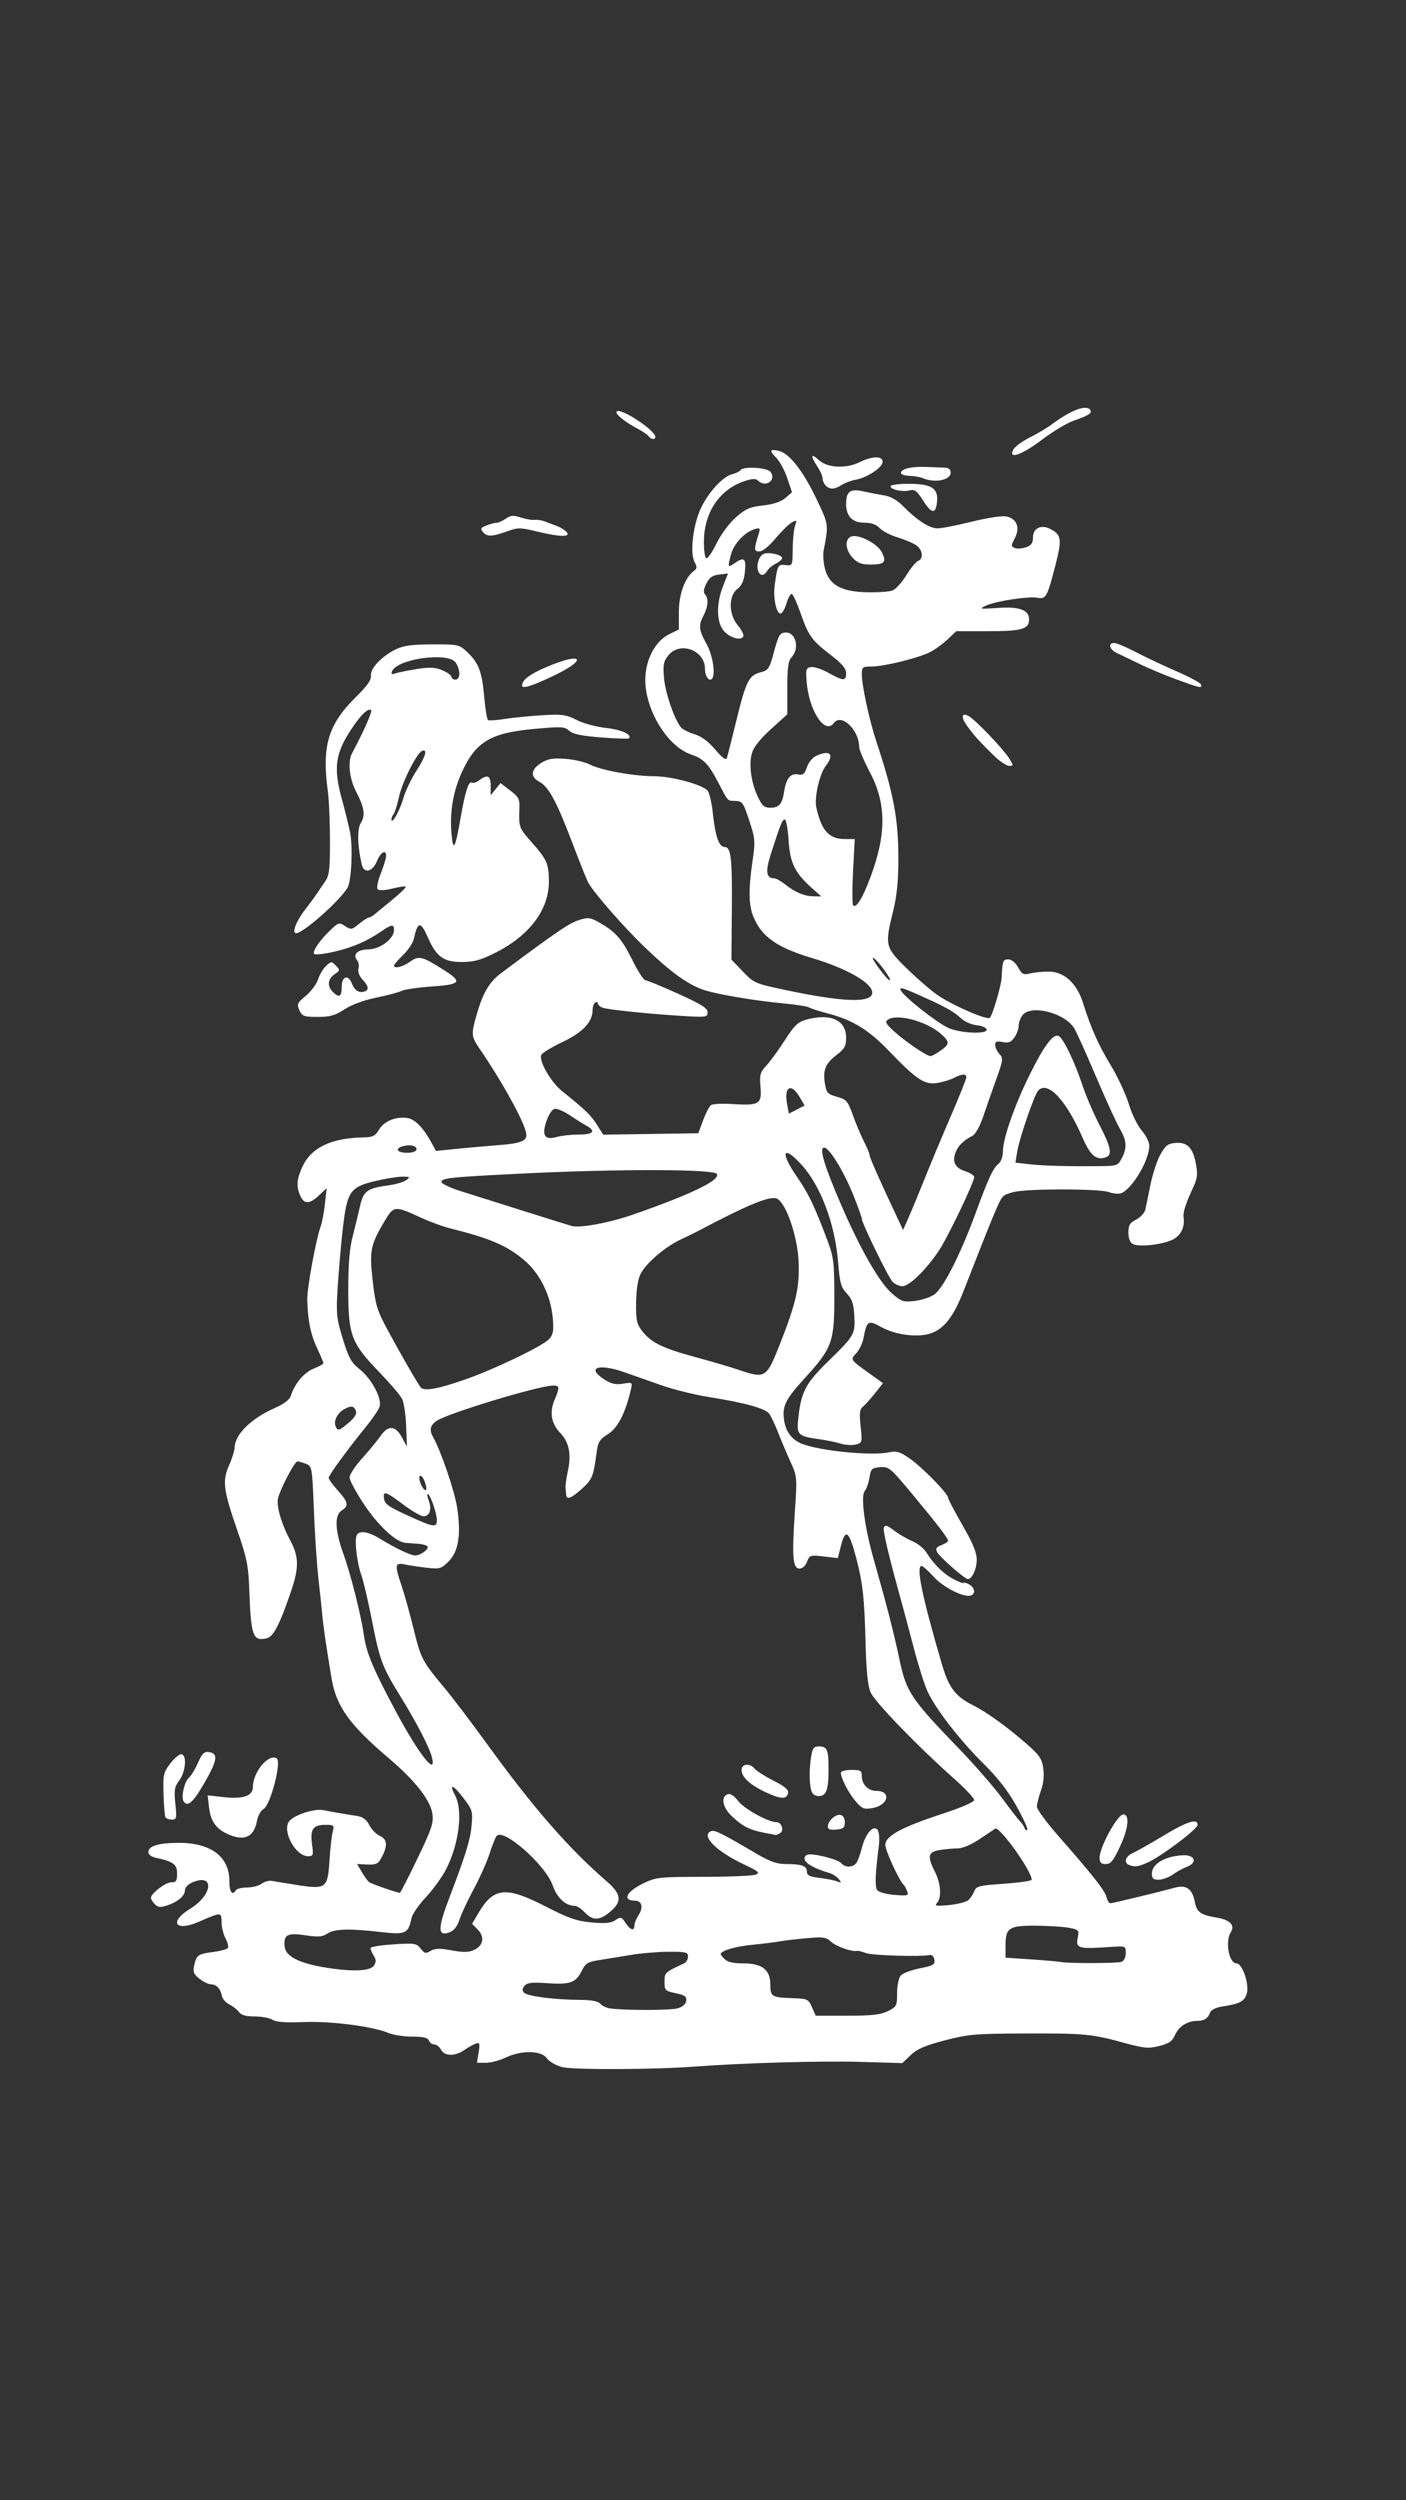 <svg xmlns="http://www.w3.org/2000/svg" xmlns:xlink="http://www.w3.org/1999/xlink" width="1080" zoomAndPan="magnify" viewBox="0 0 810 1440" height="1920" preserveAspectRatio="xMidYMid meet" version="1.0"><rect x="0" y="0" width="810" height="1440" fill="#333333" stroke="none"/><path fill="#ffffff" d="M 323.738 1190.508 C 320.23 1189.562 316.297 1187.266 314.996 1185.402 C 311.867 1180.918 300.254 1180.734 291.367 1185.027 C 287.941 1186.684 282.805 1188.039 279.957 1188.039 L 274.777 1188.039 L 275.734 1182.059 C 276.578 1176.789 276.375 1176.191 274.043 1177.031 C 272.59 1177.559 269.602 1179.23 267.402 1180.754 C 262.098 1184.426 256.121 1184.316 254.082 1180.508 C 253.199 1178.852 251.457 1177.496 250.219 1177.496 C 248.98 1177.496 247.578 1176.48 247.102 1175.238 C 246.469 1173.59 243.879 1172.98 237.543 1172.98 C 232.766 1172.98 226.57 1172.031 223.777 1170.875 C 214.488 1167.027 190.852 1163.984 175.039 1164.602 C 164.543 1165.012 159.07 1164.609 156.973 1163.273 C 155.316 1162.223 150.719 1161.359 146.754 1161.359 C 141.738 1161.363 138.988 1160.594 137.695 1158.824 C 136.676 1157.43 134.164 1155.453 132.117 1154.43 C 130.066 1153.41 128.145 1151.234 127.84 1149.598 C 127.066 1145.434 124.688 1142.859 121.609 1142.859 C 120.164 1142.859 117.164 1141.426 114.934 1139.676 C 111.523 1136.992 111.047 1135.75 111.91 1131.77 C 113.164 1125.984 114.066 1125.375 123.227 1124.16 C 127.227 1123.633 130.863 1122.609 131.305 1121.891 C 131.75 1121.172 131.105 1118.652 129.871 1116.289 C 128.641 1113.926 127.625 1109.707 127.621 1106.922 C 127.609 1101.184 127.48 1101.184 114.609 1106.805 C 100.941 1112.777 97.078 1107.004 109.586 1099.309 C 122.93 1091.094 123.598 1078.344 110.367 1084.371 C 108.258 1085.332 106.531 1087.262 106.531 1088.656 C 106.531 1091.906 102.578 1095.312 96.391 1097.383 C 92.469 1098.699 91.078 1098.574 89.238 1096.738 C 87.984 1095.484 86.961 1093.855 86.961 1093.121 C 86.961 1090.527 95.254 1084.129 98.613 1084.129 C 101.477 1084.129 102.016 1083.32 102.016 1079.043 C 102.016 1073.719 99.91 1072.172 89.594 1069.918 C 87.316 1069.422 85.453 1068.035 85.453 1066.836 C 85.453 1063.211 90.793 1061.5 102.504 1061.379 C 121.234 1061.188 132.129 1069.223 132.129 1083.234 C 132.129 1089.723 133.77 1092.082 135.895 1088.648 C 136.406 1087.82 139.324 1087.121 142.379 1087.094 C 145.438 1087.066 149.234 1086.066 150.816 1084.867 C 152.398 1083.668 155.109 1082.965 156.84 1083.305 C 158.566 1083.641 165.133 1084.719 171.426 1085.703 C 187.781 1088.258 188.828 1087.465 189.805 1071.738 C 190.23 1064.887 191.059 1057.418 191.641 1055.141 C 192.652 1051.211 192.438 1051 187.445 1051 C 180.348 1051 178.59 1053.535 179.758 1062.074 C 180.648 1068.555 180.477 1069.07 177.434 1069.07 C 170.098 1069.07 162.227 1054.199 166.707 1048.805 C 169.684 1045.215 181.238 1041.512 186.266 1042.539 C 191.082 1043.52 197.359 1044.602 205.523 1045.863 C 209.023 1046.402 211.078 1047.902 212.746 1051.133 C 214.031 1053.617 216.742 1056.406 218.773 1057.332 C 223.02 1059.266 223.441 1062.82 220.168 1069.145 C 217.773 1073.777 216.93 1074.16 209.949 1073.789 L 205.715 1073.559 L 208.445 1078.207 C 209.945 1080.766 211.852 1083.379 212.68 1084.016 C 213.984 1085.023 228.789 1090.152 230.391 1090.152 C 230.711 1090.152 235.242 1081.309 240.457 1070.496 C 248.613 1053.598 249.828 1050 249.137 1044.836 C 248.078 1036.938 239.281 1025.629 224.344 1012.957 C 201.242 993.359 193.676 982.797 190.965 966.383 C 187.734 946.809 186.273 936.781 185.633 929.773 C 185.254 925.633 184.246 916.148 183.395 908.691 C 182.539 901.238 181.391 883.73 180.836 869.785 C 179.844 844.809 179.773 844.414 176.207 843.059 C 174.215 842.301 172.047 841.68 171.387 841.68 C 169.605 841.68 160.512 859.363 160.031 863.766 C 159.484 868.727 162.418 878.238 167.34 887.457 C 172.211 896.586 172.293 902.918 167.723 916.336 C 161.141 935.648 157.598 942.551 153.77 943.512 C 145.707 945.535 144.566 942.387 143.598 915.469 C 143.098 901.676 142.227 897.352 136.77 881.586 C 128.629 858.078 127.98 852.965 131.988 843.902 C 133.723 839.984 135.164 835.34 135.191 833.582 C 135.316 826.23 144.719 816.957 158.016 811.078 C 163.676 808.574 166.828 806.188 167.57 803.84 C 169.781 796.875 175.152 790.492 180.684 788.262 C 183.789 787.012 186.332 785.598 186.332 785.125 C 186.332 784.656 184.688 780.754 182.68 776.457 C 178.91 768.391 177.238 760.055 177.031 748.312 C 176.914 741.633 182.105 713.477 184.805 706.148 C 185.566 704.078 186.641 698.316 187.195 693.348 L 188.199 684.312 L 183.793 688.453 C 178.309 693.609 175.27 693.695 173.023 688.758 C 170.602 683.445 170.879 679.309 174.129 672.148 C 179.219 660.941 190.742 655.41 209.719 655.059 C 214.797 654.965 216.227 654.215 218.43 650.484 C 221.32 645.59 228.594 642.762 235.094 644.004 C 239.258 644.801 243.984 649.73 248.488 657.98 L 251.176 662.902 L 261.289 661.836 C 266.848 661.25 278.062 660.254 286.207 659.621 C 301.762 658.414 304.551 656.996 302.785 651.184 C 300.207 642.703 288.348 621.562 276.457 604.254 C 271.449 596.957 271.336 595.754 274.602 584.402 C 278.309 571.516 281.844 565.582 288.992 560.246 C 321.566 535.938 328.039 531.559 334.152 529.711 C 339.074 528.223 340.41 528.461 346.195 531.867 C 355.055 537.078 358.305 540.914 364.684 553.676 C 367.684 559.68 370.906 564.594 371.844 564.594 C 372.777 564.594 381.219 568.062 390.602 572.305 C 403.996 578.359 407.656 580.652 407.656 582.996 C 407.656 585.797 406.863 585.93 394.484 585.215 C 375.242 584.109 350.094 581.527 347.055 580.352 C 345.605 579.789 344.422 578.684 344.422 577.895 C 344.422 577.105 343.742 576.883 342.914 577.395 C 342.086 577.906 341.406 579.809 341.406 581.621 C 341.391 588.605 335.789 594.574 323.988 600.176 C 317.715 603.156 312.223 606.52 311.789 607.652 C 310.438 611.172 317.348 623.188 323.648 628.266 C 337.289 639.262 340.43 642.289 343.887 647.766 L 347.512 653.508 L 374.906 653.098 L 402.297 652.688 L 405.082 645.184 C 406.613 641.055 408.664 637.125 409.645 636.445 C 410.621 635.77 416.156 635.508 421.945 635.871 C 437.43 636.836 438.941 635.922 438.129 626.086 C 437.539 618.941 437.922 617.562 441.574 613.625 C 443.836 611.191 448.617 604.621 452.199 599.031 C 457.602 590.602 459.691 588.594 464.426 587.277 C 478.398 583.398 487.457 587.48 487.457 597.652 C 487.457 602.457 486.586 604.055 482.094 607.48 C 475.535 612.484 473.965 616.266 475.23 624.043 C 476.105 629.434 476.777 630.176 482.176 631.691 C 487.664 633.23 488.406 634.086 491.34 642.273 C 493.094 647.172 495.988 654.035 497.77 657.523 C 499.551 661.008 501.008 664.562 501.008 665.418 C 501.008 666.762 507.336 681.012 517.422 702.383 L 520.266 708.406 L 523.594 700.879 C 525.426 696.734 529.629 686.57 532.934 678.289 C 536.242 670.008 542.945 653.988 547.832 642.695 C 552.715 631.398 556.715 621.406 556.715 620.48 C 556.715 618.25 554.426 618.367 549.488 620.852 C 547.25 621.977 542.906 623.285 539.832 623.758 C 532.668 624.863 527.848 621.672 512.547 605.707 C 500.348 592.969 491.27 587.414 476.266 583.508 C 471.633 582.301 467.047 580.82 466.07 580.215 C 465.094 579.609 458.832 578.609 452.16 577.988 C 434.648 576.363 412.312 572.57 404.953 569.973 C 395.918 566.785 386.223 559.738 371.719 545.816 C 359.18 533.781 341.777 513.863 338.781 508.121 C 337.918 506.465 333.746 496.008 329.508 484.883 C 320.539 461.344 316.059 453.094 310.668 450.211 C 305.391 447.383 305.781 443.199 311.676 439.484 C 315.617 437 318.336 436.523 325.668 437.051 C 330.676 437.406 337.055 438.883 339.848 440.328 C 346.223 443.625 364.863 447.012 377.012 447.078 C 387.258 447.137 404.746 451.906 407.68 455.441 C 408.719 456.691 410.074 462.621 410.695 468.613 C 412.016 481.348 414.234 487.793 417.305 487.793 C 421.137 487.793 421.863 493.848 421.617 523.617 L 421.375 552.668 L 427.938 559.516 C 434.27 566.129 435.086 566.488 451.566 569.996 C 485.922 577.301 502.512 577.852 502.512 571.688 C 502.512 566.137 488.023 557.832 467.738 551.754 C 447.637 545.73 438.867 539.57 434.086 528.121 C 431.289 521.422 431.133 512.531 433.523 495.98 C 435.199 484.406 435.086 483.031 431.645 472.562 C 428.297 462.387 427.629 461.426 423.816 461.285 C 418.855 461.105 419.777 462.082 413.738 450.605 C 408.02 439.727 405.332 436.988 397.867 434.422 C 385.188 430.062 372.879 410.879 371.816 393.82 C 371.055 381.641 376.855 369.512 385.449 365.312 L 391.094 362.555 L 391.094 352.488 C 391.094 342.211 394.621 332.582 399.758 328.824 C 401.633 327.453 401.695 326.578 400.125 323.645 C 397.414 318.574 399.262 302.457 403.633 293.004 C 407.938 283.703 416.371 274.469 421.809 273.105 C 423.977 272.559 426.125 271.512 426.582 270.773 C 427.992 268.488 441.73 269.211 443.777 271.676 C 447.676 276.375 441.07 281.168 436.703 276.801 C 435.484 275.582 433.484 275.633 429.25 276.988 C 414.797 281.621 405.746 294.773 405.527 311.453 C 405.457 316.754 406.078 321.289 406.906 321.527 C 407.734 321.77 410.414 317.871 412.863 312.867 C 415.406 307.68 420.156 301.273 423.926 297.957 C 429.484 293.066 431.973 291.977 439.586 291.117 C 445.602 290.434 449.914 288.992 452.449 286.812 L 456.262 283.531 L 453.574 275.445 C 452.098 271 449.254 265.723 447.25 263.723 C 442.98 259.453 443.434 258.367 448.914 259.742 C 454.863 261.238 462.82 271.504 470.422 287.488 C 477.461 302.289 477.398 301.84 474.52 316.977 C 474.039 319.52 474.391 324.387 475.309 327.789 C 477.77 336.934 484.766 340.797 499.457 341.121 C 505.691 341.258 512.309 340.797 514.16 340.094 C 516.012 339.395 519.586 335.473 522.102 331.379 C 524.621 327.289 527.68 323.555 528.898 323.086 C 532.277 321.793 531.547 316.469 527.641 313.906 C 525.727 312.652 520.906 310.648 516.922 309.449 C 512.941 308.25 508.383 305.875 506.793 304.164 C 504.848 302.078 502.02 301.059 498.168 301.059 C 491.039 301.059 487.457 297.43 487.457 290.207 C 487.457 283.059 489.848 281.305 497.301 282.988 C 500.582 283.73 505.926 284.766 509.18 285.289 C 513.211 285.934 516.809 287.98 520.473 291.715 C 528.148 299.535 535.367 304.203 539.953 304.316 C 542.133 304.367 551.031 302.645 559.727 300.484 C 568.836 298.223 577.328 296.934 579.77 297.445 C 585.777 298.699 587.797 303.852 584.66 309.914 C 582.383 314.32 582.387 314.734 584.691 315.621 C 586.059 316.145 588.965 315.945 591.145 315.176 C 594.168 314.105 595.109 312.758 595.109 309.484 C 595.109 304.266 599.727 301.949 604.906 304.578 C 611.523 307.934 611.902 310.449 608.039 325.504 C 603.348 343.781 602.562 345.211 597.734 344.289 C 592.562 343.301 573.672 346.172 568.008 348.809 C 563.805 350.762 564.289 350.852 574.883 350.121 C 587.227 349.266 592.848 351.32 592.848 356.68 C 592.848 362.336 588.793 363.523 569.383 363.539 L 550.859 363.555 L 545.883 368.281 C 543.145 370.879 538.555 374.191 535.684 375.641 C 528.93 379.051 509.383 383.844 502.137 383.867 C 496.918 383.883 496.488 384.215 496.488 388.242 C 496.488 394.734 500.812 414.832 504.781 426.801 C 514.844 457.145 517.57 471.613 517.547 494.566 C 517.535 507.453 516.68 516.098 514.559 524.688 C 509.645 544.574 509.875 545.539 522.461 557.84 C 528.465 563.707 536.426 570.586 540.152 573.121 C 549.145 579.246 568.797 587.77 570.27 586.18 C 571.895 584.426 576.816 567.652 577.043 563.086 C 577.527 553.312 577.805 552.547 580.875 552.547 C 582.746 552.547 584.961 554.352 586.52 557.145 C 588.789 561.211 589.605 561.613 593.602 560.621 C 596.086 560.004 601.051 559.547 604.633 559.602 C 613.125 559.742 620.379 566.43 623.797 577.277 C 628.461 592.098 632.691 601.613 639.898 613.512 C 643.902 620.125 648.598 630.199 650.328 635.898 C 652.066 641.629 655.402 648.461 657.789 651.18 C 660.164 653.883 662.109 657.816 662.109 659.914 C 662.109 668.355 651.938 685.293 645.68 687.281 C 644.168 687.762 641.051 687.438 638.75 686.562 C 634.395 684.906 602.723 684.48 588.332 685.883 C 583.281 686.375 579.137 687.695 577.707 689.266 C 575.602 691.582 572.527 698.973 555.043 743.723 C 549.32 758.359 543.789 765.449 536.098 767.988 C 528.555 770.477 515.777 768.832 507.734 764.332 C 500.156 760.098 499.379 760.59 497.43 770.828 C 496.887 773.688 495.031 777.531 493.301 779.371 C 489.719 783.188 489.527 782.918 502.211 791.996 L 508.688 796.629 L 504.148 802.359 C 501.656 805.508 498.531 808.984 497.207 810.086 C 495.25 811.711 494.988 813.852 495.812 821.539 C 496.801 830.781 496.738 831.02 492.973 831.965 C 490.855 832.496 486.883 832.242 484.148 831.402 C 481.414 830.562 475.785 829.414 471.648 828.852 C 460.285 827.309 459.031 826.242 459.727 818.738 C 461.273 802.105 463.738 797.129 476.699 784.453 C 492.336 769.16 492.727 768.5 492.18 758.102 C 491.801 750.848 490.945 748.258 487.832 744.961 C 484.473 741.406 483.801 738.988 482.832 726.891 C 481.059 704.785 472.719 682.715 461.562 670.609 C 450.805 658.938 449.344 663.695 459.285 678.02 C 465.75 687.332 469.266 694.699 476.676 714.43 C 480.273 724.02 480.633 726.945 480.656 746.809 C 480.684 773.043 479.469 776.363 463.355 794.043 C 452.215 806.266 450.438 810.055 451.824 818.605 C 452.816 824.723 456.375 829.289 461.859 831.484 C 472.426 835.723 502.426 838.629 512.559 836.398 C 516.43 835.547 518.566 836.199 523.848 839.84 C 531.004 844.773 546.176 860.207 546.176 862.555 C 546.176 863.363 549.902 870.484 554.457 878.375 C 560.605 889.031 562.723 894.195 562.688 898.449 C 562.645 903.793 560.016 909.445 557.57 909.445 C 555.816 909.445 541.508 896.918 539.957 894.023 C 538.809 891.875 539.281 891.059 542.352 889.891 C 544.453 889.09 546.176 887.977 546.176 887.414 C 546.176 885.93 539.852 877.691 525.188 860.074 C 512.949 845.367 512.035 844.609 507.047 845.016 C 502.262 845.406 501.715 845.941 500.898 851.012 C 500.402 854.074 499.172 857.582 498.156 858.801 C 495.734 861.719 498.145 879.875 503.402 898.32 C 510.949 924.805 514.922 940.254 518.262 956.129 C 522.117 974.43 524.883 978.562 552.195 1006.84 C 561.191 1016.156 572.453 1029.055 577.219 1035.504 C 581.984 1041.957 586.711 1048.07 587.727 1049.09 C 588.738 1050.113 589.875 1051.805 590.25 1052.855 C 590.625 1053.906 591.344 1054.391 591.844 1053.934 C 592.348 1053.473 589.578 1047.375 585.691 1040.379 C 580.746 1031.469 574.98 1024.051 566.449 1015.613 C 552.887 1002.195 539.086 984.375 534.344 974.148 C 532.625 970.449 529.09 959.289 526.488 949.352 C 523.883 939.414 520.906 928.23 519.871 924.504 C 511.953 895.973 508.516 881.551 509.207 879.75 C 509.832 878.113 511.117 878.488 515 881.453 C 517.742 883.547 522.48 886.297 525.523 887.57 C 528.57 888.844 532.211 891.746 533.621 894.02 C 537.945 900.988 543.648 906.57 549.562 909.613 C 552.668 911.211 555.207 912.141 555.207 911.684 C 555.207 911.223 556.562 911.57 558.219 912.457 C 561.59 914.262 562.223 917.871 559.348 918.906 C 555.457 920.309 543.445 914.285 537.91 908.156 C 534.812 904.723 531.676 901.914 530.945 901.914 C 527.562 901.914 531.203 919.539 542.66 958.598 C 546.586 971.977 550.383 976.984 560.457 982.07 C 568.348 986.051 579.316 993.918 590.793 1003.824 C 598.723 1010.668 600.164 1012.711 601 1018.281 C 601.641 1022.543 601.184 1027.008 599.668 1031.297 C 598.402 1034.887 597.367 1039.062 597.367 1040.578 C 597.367 1042.09 602.957 1049.695 609.789 1057.473 C 629.637 1080.07 636.484 1088.77 637.445 1092.598 C 637.941 1094.566 638.922 1096.18 639.625 1096.18 C 640.895 1096.18 667.023 1089.875 677.098 1087.141 C 683.512 1085.398 686.957 1087.953 688.371 1095.504 C 689.457 1101.301 691.688 1102.895 700.789 1104.402 C 708.625 1105.699 711.621 1108.754 709.066 1112.844 C 705.688 1118.262 708.004 1130.812 712.383 1130.812 C 715.801 1130.812 719.938 1143.266 718.23 1148.398 C 716.777 1152.773 714.156 1154.098 703.809 1155.695 C 700.391 1156.223 697.707 1157.609 697.145 1159.133 C 695.906 1162.488 693.715 1163.891 689.656 1163.922 C 684.039 1163.961 679.184 1167.031 676.996 1171.93 C 675.324 1175.672 673.492 1176.965 667.828 1178.383 C 661.594 1179.945 659.172 1179.727 647.504 1176.531 C 628.848 1171.422 624.539 1171.023 589.836 1171.164 C 561.734 1171.277 557.648 1171.637 544.188 1175.168 C 532.902 1178.129 528.27 1180.137 524.613 1183.645 L 519.828 1188.242 L 494.984 1187.516 C 472.848 1186.867 427.199 1188.176 400.129 1190.238 C 376.922 1192.004 329.914 1192.172 323.738 1190.508 Z M 511.547 1158.293 C 516.535 1155.801 516.816 1155.25 516.816 1147.988 C 516.816 1143.77 517.727 1139.215 518.844 1137.871 C 519.957 1136.527 524.902 1134.633 529.836 1133.66 C 537.676 1132.117 538.738 1131.5 538.312 1128.719 C 538.043 1126.973 536.93 1125.734 535.836 1125.965 C 530.578 1127.086 502.633 1126.266 499 1124.887 C 496.734 1124.023 494.395 1123.441 493.801 1123.59 C 490.957 1124.301 481.824 1121.121 478.84 1118.379 C 475.863 1115.648 474.277 1115.418 464.535 1116.305 C 458.508 1116.852 451.547 1117.68 449.062 1118.141 C 446.578 1118.605 439.465 1119.488 433.254 1120.102 C 423.484 1121.07 415.184 1123.547 415.184 1125.488 C 415.184 1125.812 416.25 1127.145 417.551 1128.445 C 419.141 1130.035 422.695 1130.812 428.371 1130.812 C 439.168 1130.812 443.793 1134.52 443.793 1143.172 C 443.793 1149.938 444.629 1150.434 456.746 1150.844 C 465.203 1151.129 465.727 1151.375 467.777 1156.039 L 469.93 1160.934 L 488.102 1160.93 C 502.387 1160.926 507.402 1160.363 511.547 1158.293 Z M 390.344 1156.703 C 393.191 1155.918 395.027 1154.328 395.312 1152.402 C 395.68 1149.895 394.594 1149.098 389.289 1147.977 C 383.172 1146.688 382.816 1146.324 382.816 1141.406 C 382.816 1136.113 382.984 1135.957 394.105 1130.781 C 395.348 1130.207 396.367 1128.449 396.367 1126.887 C 396.367 1124.34 395.168 1124.043 385.074 1124.098 C 378.863 1124.133 369.039 1124.965 363.242 1125.949 C 357.445 1126.934 349.316 1128.262 345.176 1128.902 C 338.574 1129.918 337.324 1130.707 335.039 1135.289 C 331.703 1141.973 328.324 1143.137 314.953 1142.191 C 306.383 1141.59 303.676 1141.91 302.18 1143.715 C 300.746 1145.441 300.707 1146.426 302.023 1147.742 C 304.02 1149.738 319.488 1151.707 334.074 1151.82 C 340.848 1151.871 344.633 1152.594 345.852 1154.066 C 346.844 1155.258 349.465 1156.477 351.684 1156.77 C 360.406 1157.922 386.074 1157.879 390.344 1156.703 Z M 215.523 1131.949 C 216.742 1130.008 216.684 1128.535 215.305 1126.32 C 214.273 1124.672 213.434 1122.734 213.434 1122.012 C 213.434 1121.289 219.359 1120.312 226.605 1119.84 C 238.883 1119.039 239.957 1119.203 242.348 1122.262 C 244.582 1125.117 245.324 1125.293 248.062 1123.605 C 250.512 1122.098 253.191 1122.031 260.195 1123.301 C 267.211 1124.574 270.094 1124.5 273.305 1122.965 C 278.516 1120.477 279.316 1115.391 275.16 1111.234 L 271.961 1108.031 L 275.676 1101.73 C 284.398 1086.926 291.438 1086.258 314.418 1098.059 C 327.473 1104.762 332.199 1106.406 340.695 1107.203 C 348.605 1107.941 351.867 1107.641 354.473 1105.93 C 357.648 1103.852 358.066 1103.957 360.363 1107.465 C 363.148 1111.715 365.5 1112.387 365.5 1108.926 C 365.5 1107.652 366.59 1104.949 367.926 1102.914 C 370.773 1098.562 369.77 1094.672 365.797 1094.672 C 358.289 1094.672 360.789 1089.48 370.59 1084.727 C 377.906 1081.176 379.664 1080.984 405.164 1080.953 C 419.941 1080.934 433.492 1080.371 435.277 1079.703 C 438.094 1078.648 437.156 1077.84 428.203 1073.598 C 412.344 1066.082 403.508 1057.016 409.715 1054.637 C 411.762 1053.848 415.508 1055.707 435.488 1067.422 C 443.746 1072.266 447.516 1073.59 453.055 1073.59 C 461.918 1073.59 464.871 1074.707 464.871 1078.059 C 464.871 1080.086 466.535 1080.898 472.023 1081.555 C 475.957 1082.027 480.531 1082.926 482.188 1083.551 C 484.836 1084.559 484.957 1084.398 483.18 1082.211 C 482.07 1080.848 479.699 1079.301 477.91 1078.777 C 466.027 1075.289 460.625 1070.945 464.895 1068.305 C 467.105 1066.938 482.672 1070.703 484.645 1073.078 C 486.758 1075.621 491.117 1075.68 493.184 1073.191 C 494.051 1072.145 495.559 1068.121 496.531 1064.25 C 498.648 1055.844 503.352 1050.613 505.68 1054.07 C 506.492 1055.281 506.77 1059.32 506.297 1063.047 C 504.238 1079.266 503.957 1086.527 505.305 1088.512 C 506.145 1089.742 510.305 1090.93 515.195 1091.336 C 522.961 1091.98 523.559 1091.809 522.598 1089.215 C 522.023 1087.66 521.164 1086.051 520.688 1085.637 C 518.148 1083.422 510.039 1065.883 510.039 1062.609 C 510.039 1057.422 519.109 1052.461 542.785 1044.695 C 553.879 1041.059 561.23 1037.863 561.23 1036.68 C 561.23 1035.598 556.02 1030.078 549.648 1024.41 C 528.23 1005.359 503.801 980.074 501.508 974.582 C 499.957 970.875 499.07 962.254 498.691 947.309 C 498.016 920.461 497.086 911.949 493.203 897.082 C 489.23 881.875 487.094 880.098 484.578 889.906 L 482.66 897.391 L 474.559 896.438 C 466.812 895.527 466.391 895.66 464.949 899.453 C 464.039 901.844 462.289 903.422 460.543 903.422 C 456.715 903.422 456.168 896.477 457.941 870.375 C 459.27 850.824 459.227 850.34 455.414 841.941 C 453.277 837.242 450.074 829.672 448.293 825.113 C 446.512 820.559 444.203 815.668 443.16 814.242 C 440.914 811.164 429.082 807.887 408.41 804.613 C 400.129 803.305 387.594 800.18 380.555 797.672 C 373.516 795.168 364.098 791.844 359.621 790.293 C 344.609 785.082 337.527 787.715 348.219 794.531 C 352.141 797.031 354.73 797.613 358.914 796.934 C 364.375 796.047 364.426 796.086 363.422 800.41 C 360.281 813.898 355.91 822.414 350.312 825.949 C 345.375 829.07 344.492 830.5 343.672 836.742 C 341.871 850.383 341.188 852.07 335.281 857.406 C 329.062 863.027 326.469 864.02 326.18 860.879 C 326.086 859.844 325.914 857.98 325.805 856.738 C 325.691 855.496 326.328 851.09 327.215 846.949 C 329.234 837.523 327.809 830.562 322.781 825.316 C 317.59 819.895 316.465 813.512 319.445 806.379 C 322.551 798.945 322.465 798.008 318.699 798.008 C 310.48 798.008 257.707 814.012 251.434 818.406 C 247.777 820.965 247.227 823.68 249.539 827.77 C 254.18 835.996 261.996 859.062 263.434 868.785 C 265.691 884.062 264.113 893.621 258.387 899.352 C 254.262 903.477 253.305 903.758 246.094 902.965 C 241.793 902.492 236.074 901.637 233.383 901.066 C 227.426 899.809 227.215 901.168 231.438 913.582 C 233.059 918.348 236.113 929.32 238.227 937.969 C 242.465 955.301 243.195 956.707 255.922 971.977 C 260.77 977.793 271.656 992.109 280.113 1003.789 C 307.066 1041.02 327.305 1064.281 349.422 1083.461 C 358.027 1090.922 358.535 1095.07 351.574 1101.023 C 345.516 1106.203 341.469 1106.32 336.895 1101.449 C 334.949 1099.379 332.426 1097.684 331.285 1097.684 C 325.895 1097.684 320.996 1093.207 318.449 1085.953 C 314.266 1074.047 289.867 1052.555 286.082 1057.441 C 285.297 1058.453 283.48 1063.012 282.047 1067.566 C 280.609 1072.121 276.527 1081.27 272.973 1087.895 C 269.414 1094.52 265.676 1102.527 264.664 1105.684 C 263.434 1109.52 261.539 1111.91 258.953 1112.895 C 252.035 1115.527 252.062 1110.801 259.086 1092.414 C 268.148 1068.688 270.93 1059.688 271.648 1051.766 C 272.434 1043.094 272.238 1042.418 266.895 1035.461 C 260.82 1027.562 258.488 1026.938 262.254 1034.219 C 266.805 1043.023 264.426 1062.109 256.977 1076.602 C 254.633 1081.156 249.391 1088.414 245.32 1092.734 C 241.25 1097.051 237.535 1102.473 237.062 1104.781 C 235.246 1113.648 233.617 1114.387 219.453 1112.746 C 201.262 1110.633 192.805 1110.871 188.621 1113.613 C 185.66 1115.555 183.32 1115.734 175.863 1114.605 C 165.465 1113.031 163.211 1114.309 164.016 1121.309 C 164.648 1126.84 172.605 1130.828 187.836 1133.246 C 203.48 1135.727 213.445 1135.262 215.523 1131.949 Z M 439.723 1055.445 C 431.664 1053.852 427.684 1051.781 421.586 1046.008 C 416.312 1041.016 415.121 1034.945 419.113 1033.41 C 420.73 1032.789 422.816 1034.117 425.402 1037.426 C 428.977 1041.992 442.672 1049.496 447.438 1049.496 C 450.289 1049.496 451.848 1054.254 449.488 1055.75 C 448.426 1056.426 447.219 1056.914 446.805 1056.836 C 446.391 1056.758 443.203 1056.133 439.723 1055.445 Z M 476.918 1051.957 C 476.918 1048.766 481.348 1044.738 484.25 1045.297 C 485.73 1045.586 486.703 1047.254 486.703 1049.516 C 486.703 1052.637 485.891 1053.336 481.809 1053.73 C 478.266 1054.074 476.918 1053.586 476.918 1051.957 Z M 492.762 1037.227 C 488.641 1032.34 484.445 1024.117 484.445 1020.93 C 484.445 1020.074 487.152 1019.375 490.465 1019.375 C 495.84 1019.375 496.488 1019.77 496.488 1023.035 C 496.488 1027.648 500.184 1031.422 504.691 1031.422 C 513.789 1031.422 511.844 1039.867 502.395 1041.402 C 497.641 1042.172 496.523 1041.688 492.762 1037.227 Z M 441.285 1032.312 C 432.09 1028.004 427.23 1023.531 427.23 1019.375 C 427.23 1015.695 432 1015.301 434.859 1018.746 C 435.949 1020.055 440.816 1023.137 445.68 1025.594 C 451.953 1028.762 454.383 1030.801 454.035 1032.605 C 453.301 1036.426 449.906 1036.348 441.285 1032.312 Z M 467.324 1031.047 C 466.156 1026.68 466.164 1018.613 467.344 1011.469 C 468.109 1006.844 468.906 1005.824 471.754 1005.824 C 476.484 1005.824 477.301 1007.66 477.332 1018.418 C 477.371 1030.734 476.074 1034.438 471.719 1034.438 C 469.379 1034.438 467.938 1033.324 467.324 1031.047 Z M 646.176 1129.898 C 647.543 1129.375 648.559 1127.234 648.559 1124.863 C 648.559 1120.828 648.395 1120.754 640.652 1121.277 C 620.875 1122.621 619.625 1122.273 620.922 1115.797 C 621.738 1111.715 621.422 1111.363 615.977 1110.32 C 612.781 1109.703 604.34 1109.152 597.227 1109.09 C 581.355 1108.953 579.297 1110.242 579.297 1120.316 L 579.297 1127.52 L 593.977 1128.5 C 602.051 1129.039 609.676 1129.703 610.918 1129.973 C 615.094 1130.883 643.77 1130.824 646.176 1129.898 Z M 557.727 1094.457 C 559 1093.398 560.598 1091.07 561.277 1089.273 C 562.402 1086.316 564.008 1085.91 578.438 1084.926 C 587.191 1084.328 594.355 1083.273 594.355 1082.578 C 594.355 1077.547 575.832 1051.68 573.336 1053.223 C 572.734 1053.594 568.68 1056.297 564.328 1059.227 C 559.465 1062.5 554.582 1064.559 551.668 1064.57 C 549.062 1064.578 544.387 1065.008 541.281 1065.52 C 534.613 1066.621 534.082 1069.16 538.648 1078.105 C 542.055 1084.789 542.578 1093.094 539.777 1096.066 C 538.219 1097.719 539.414 1097.918 546.656 1097.219 C 551.473 1096.754 556.457 1095.512 557.727 1094.457 Z M 248.867 1012.223 C 247.43 1006.422 240.148 992.328 230.574 976.824 C 220.117 959.887 218.801 956.352 214.184 932.785 C 212.074 922.02 209.371 910.5 208.172 907.188 C 205.715 900.383 204.168 887.703 205.406 884.477 C 206.633 881.285 211.934 881.93 218.703 886.098 C 227.641 891.605 236.461 895.82 239.117 895.859 C 242.27 895.902 247.582 891.902 246.203 890.52 C 245.598 889.914 243.23 889.289 240.938 889.129 C 238.645 888.965 235.367 888.727 233.656 888.598 C 228.043 888.172 217.965 878.805 209.602 866.234 C 205.086 859.441 201.387 852.547 201.387 850.914 C 201.387 849.281 204.645 844.332 208.625 839.918 C 212.605 835.504 217.422 829.652 219.324 826.914 C 223.695 820.633 227.918 821.012 231.664 828.023 L 234.426 833.191 L 233.984 821.246 C 233.746 814.676 232.66 807.609 231.574 805.539 C 230.492 803.469 224.602 796.594 218.492 790.262 C 202.34 773.523 200.633 769.016 200.633 743.043 C 200.633 728.184 201.383 719.07 203.164 712.172 C 204.555 706.789 206.465 698.914 207.41 694.672 C 209.348 685.938 211.59 684.309 223.883 682.676 C 228.043 682.125 232.645 680.762 234.105 679.652 C 236.492 677.844 236.219 677.641 231.5 677.707 C 228.602 677.746 221.559 678.914 215.848 680.293 C 201.613 683.738 199.945 686.234 197.484 707.742 C 196.426 716.988 195.102 732.098 194.539 741.324 C 193.594 756.789 193.824 759.113 197.469 771.043 C 200.832 782.043 202.301 784.684 207.266 788.676 C 214.141 794.199 220.148 805.492 218.68 810.121 C 218.129 811.859 214.832 816.793 211.352 821.082 C 200.008 835.062 189.344 849.625 189.344 851.133 C 189.344 851.945 191.715 855.234 194.613 858.441 C 200.66 865.141 201.086 867.309 196.871 869.941 C 192.625 872.594 192.945 881.367 197.777 894.793 C 202.07 906.723 207.957 930.039 209.629 941.734 C 211.109 952.098 214.891 961.121 228.051 985.695 C 241.117 1010.102 251.676 1023.555 248.867 1012.223 Z M 251.699 875.449 C 251.637 871.602 248.176 861.504 246.574 860.516 C 245.875 860.082 246.035 861.668 246.93 864.035 C 248.898 869.258 247.602 873.309 243.969 873.289 C 242.492 873.277 237.234 870.23 232.281 866.512 C 222.055 858.832 220.555 858.375 221.23 863.141 C 221.723 866.582 224.02 868.039 240.535 875.379 C 249.922 879.555 251.762 879.566 251.699 875.449 Z M 244.824 853.73 C 243.961 851.246 242.664 849.574 241.949 850.02 C 240.48 850.926 243.383 858.246 245.215 858.246 C 245.867 858.246 245.691 856.211 244.824 853.73 Z M 201.051 819.262 C 204.387 816.406 205.68 814.23 205.031 812.547 C 203.926 809.668 202.336 809.441 198.312 811.598 C 194.559 813.605 192.129 818.258 193.273 821.242 C 194.488 824.406 195.277 824.207 201.051 819.262 Z M 267.633 794.625 C 284.852 788.641 312.883 775.152 316.402 771.164 C 318.75 768.508 319.105 766.375 318.441 759.043 C 317.277 746.188 311.18 733.703 302.363 726.105 C 292.371 717.496 282.668 713.293 259.355 707.469 C 255.215 706.434 247.762 703.719 242.793 701.434 C 227.242 694.277 226.883 694.312 221.469 703.441 C 213.395 717.055 212.742 720.387 214.727 737.824 C 216.277 751.488 217.258 754.746 223.043 765.496 C 230.551 779.449 240.324 796.422 242.352 799.027 C 244.219 801.426 251.961 800.078 267.633 794.625 Z M 449.188 774.453 C 458.773 750.188 460.816 741.02 460.027 725.781 C 459.312 711.941 453.102 693.738 448 690.539 C 444.336 688.242 431.941 693.25 401.691 709.25 C 400.418 709.926 396.062 712.043 392.016 713.957 C 383.051 718.191 372.262 727.453 369.043 733.684 C 367.551 736.57 366.586 742.629 366.457 749.957 C 366.289 759.648 366.789 762.359 369.402 765.891 C 374.68 773.023 381.176 776.34 399.699 781.363 C 409.457 784.012 421.172 787.445 425.727 788.996 C 440.855 794.148 441.586 793.695 449.188 774.453 Z M 538.324 745.496 C 543.559 741.719 553.309 722.508 561.969 698.91 C 569.605 678.102 572.027 672.918 575.434 670.09 C 576.73 669.012 577.793 665.855 577.793 663.078 C 577.793 655.828 584.332 637.012 592.914 619.559 C 601.262 602.586 606.559 595.379 609.773 596.613 C 612.426 597.629 619.098 611.422 623.785 625.582 C 625.707 631.379 630.031 641.41 633.398 647.875 C 639.93 660.406 640.895 665.055 637.262 666.449 C 631.805 668.547 628.227 665.672 623.883 655.699 C 614.254 633.59 603.562 622.156 598.109 628.129 C 595.793 630.664 587.23 655.648 585.969 663.555 L 584.996 669.617 L 593.062 670.543 C 600.953 671.445 615.824 671.832 634.59 671.617 C 643.402 671.52 644.102 671.246 646.262 667.07 C 649.434 660.934 649.145 656.984 645.004 649.809 C 643.051 646.422 636.84 632.809 631.203 619.559 C 625.566 606.305 619.98 593.949 618.789 592.102 C 613.004 583.105 593.68 578.395 588.965 584.832 C 587.789 586.441 586.828 589.172 586.828 590.898 C 586.828 592.625 585.723 595.613 584.379 597.539 C 582.453 600.285 581.004 600.848 577.602 600.168 C 574.238 599.496 573.277 599.855 573.277 601.781 C 573.277 603.148 574.387 605.488 575.742 606.984 C 578.035 609.52 577.914 610.523 574.004 621.41 C 571.691 627.848 568.301 637.516 566.473 642.898 C 564.434 648.898 561.961 653.293 560.09 654.254 C 555.047 656.836 551.961 659.887 550.496 663.742 C 548.438 669.164 550.211 672.625 556.031 674.547 C 558.891 675.492 561.23 676.988 561.23 677.879 C 561.23 680.91 546.02 712.648 540.887 720.324 C 533.508 731.363 523.836 740.785 519.887 740.785 C 518.039 740.785 515.441 739.582 514.113 738.113 C 511.551 735.281 496.488 704.355 496.488 701.926 C 496.488 701.141 494.352 695.16 491.738 688.641 C 486.031 674.406 477.785 660.973 474.758 660.973 C 471.73 660.973 474.84 671.371 484.656 694.102 C 495.547 719.305 506.695 738.75 513.754 744.848 C 519.332 749.664 520.414 750.027 527.031 749.27 C 530.992 748.812 536.074 747.117 538.324 745.496 Z M 364.891 699.473 C 398.992 687.52 415.164 679.648 412.957 676.078 C 411.234 673.289 356.023 673.184 301.512 675.867 C 258.395 677.992 253.664 678.508 254.473 681.012 C 254.789 682 260.086 684.375 266.234 686.297 C 272.387 688.215 288.262 693.215 301.512 697.41 C 314.762 701.605 327.293 705.516 329.363 706.094 C 334.117 707.43 351.359 704.215 364.891 699.473 Z M 239.789 662.465 C 240.301 661.633 239.664 660.543 238.367 660.043 C 235.145 658.809 228.152 660.711 229.27 662.52 C 230.461 664.449 238.59 664.406 239.789 662.465 Z M 333.621 653.441 C 341.988 653.441 343.547 651.328 337.527 648.148 C 335.938 647.305 331.801 644.707 328.34 642.371 C 324.879 640.031 320.914 638.348 319.527 638.629 C 318.109 638.914 316.047 641.98 314.812 645.645 C 311.977 654.055 313.777 656.828 320.777 654.82 C 323.418 654.062 329.199 653.441 333.621 653.441 Z M 460.805 632.02 C 455.754 623.367 451.531 625.742 453.48 636.137 L 454.469 641.398 L 459.008 639.055 L 463.543 636.707 Z M 541.801 605.148 C 547.219 601.293 547.25 600.035 542.035 595.422 C 533.883 588.215 516.859 583.652 511.547 587.25 C 509.668 588.52 510.301 589.691 515.309 594.203 C 521.867 600.109 533.91 608.266 536.074 608.266 C 536.82 608.266 539.398 606.863 541.801 605.148 Z M 568.391 592.828 C 568.051 591.793 565.457 590.727 562.621 590.461 C 559.785 590.195 555.773 588.426 553.703 586.535 C 549.152 582.367 544.508 579.797 529.227 572.98 C 519.648 568.703 517.816 568.266 519.035 570.547 C 520.992 574.199 538.629 588.188 545.801 591.773 C 552.488 595.113 569.402 595.906 568.391 592.828 Z M 512.117 562.711 C 509.27 557.887 503.523 551.031 502.871 551.684 C 502.133 552.422 511.219 564.594 512.512 564.594 C 512.906 564.594 512.73 563.746 512.117 562.711 Z M 501.402 505.426 C 510.746 480.422 510.68 462.871 501.168 444.812 C 497.766 438.359 494.984 431.812 494.984 430.266 C 494.984 420.371 484.648 410.578 480.375 416.426 C 475.219 423.48 465.863 409.039 464.656 392.164 C 464.176 385.438 464.457 384.59 467.312 384.18 C 469.066 383.93 473.602 385.457 477.387 387.57 C 485.941 392.348 487.457 392.371 487.457 387.738 C 487.457 385.016 485.09 382.242 478.375 377.07 C 467.602 368.781 465.77 366.203 461.07 352.754 C 459.105 347.125 456.898 342.324 456.164 342.078 C 455.434 341.836 454.004 344.406 452.988 347.797 C 451.957 351.238 450.367 353.699 449.387 353.371 C 447.055 352.594 445.398 344.02 446.285 337.316 C 447.852 325.492 448.152 324.922 452.504 325.43 C 456.57 325.906 456.59 325.859 456.688 316.117 C 456.738 310.734 457.348 304.727 458.035 302.77 C 459.176 299.531 459.012 299.359 456.23 300.848 C 454.551 301.75 450.32 305.891 446.836 310.055 C 443.066 314.562 439.27 317.625 437.453 317.625 C 434.309 317.625 434.27 316.539 437.117 307.289 C 438.105 304.07 437.863 303.832 434.602 304.82 C 429.074 306.496 422.859 313.094 421.207 319.043 C 419.105 326.609 419.281 327.125 423.047 324.484 C 428.723 320.512 429.941 321.477 429.133 329.293 C 428.598 334.512 427.422 337.195 424.801 339.207 C 419.621 343.191 419.738 353.844 425.035 360.137 C 427.141 362.641 428.59 365.449 428.258 366.379 C 427.234 369.238 420.645 367.52 417.066 363.465 C 412.742 358.559 412.523 347.773 416.543 337.578 L 419.406 330.312 L 414.316 330.906 C 410.43 331.359 408.676 332.598 406.91 336.133 C 405.348 339.27 405.094 341.262 406.129 342.297 C 408.301 344.473 408.004 349.297 405.391 354.316 C 402.281 360.277 402.543 362.855 407.082 370.98 C 410.652 377.371 412.371 388.707 410.109 390.969 C 408.402 392.68 406.152 389.418 406.152 385.234 C 406.152 374.445 391.645 369.125 385.023 377.484 C 382.207 381.035 381.855 382.914 382.551 390.66 C 383.324 399.27 388.543 414.379 392.309 418.922 C 393.277 420.09 396.75 421.848 400.023 422.828 C 403.98 424.012 408 426.98 412.012 431.672 C 416.223 436.602 418.262 438.07 418.762 436.535 C 419.156 435.324 421.633 425.523 424.27 414.754 C 429.789 392.234 431.438 388.957 438.152 387.219 C 442.578 386.074 443.273 385.082 445.535 376.719 C 448.59 365.41 449.238 364.309 452.863 364.309 C 458.508 364.309 460.676 373.344 456.215 378.277 C 454.074 380.645 453.578 384.023 453.578 396.289 L 453.578 411.387 L 444.148 419.93 C 438.047 425.457 434.184 430.309 433.211 433.664 C 431.309 440.223 432.68 450.555 436.543 458.805 C 439.02 464.086 440.277 465.203 443.742 465.203 C 448.898 465.203 450.641 463.133 451.793 455.656 C 452.926 448.273 455.492 445.207 459.84 446.039 C 462.621 446.57 463.578 445.777 464.871 441.867 C 465.766 439.145 468.121 436.277 470.254 435.309 C 478.348 431.621 480.926 434.496 475.609 441.281 C 472.168 445.676 469.059 459.41 470.258 464.922 C 473.164 478.289 477.523 483.188 486.555 483.242 L 492.43 483.273 L 491.438 501.836 C 490.895 512.047 490.934 520.887 491.527 521.48 C 493.27 523.223 497.047 517.086 501.402 505.426 Z M 436.809 328.914 C 435.434 325.332 437.484 319.551 440.387 318.832 C 443.895 317.961 450.566 319.652 450.566 321.414 C 450.566 322.18 448.93 323.625 446.926 324.621 C 444.922 325.621 442.688 327.504 441.957 328.809 C 440.281 331.801 437.934 331.852 436.809 328.914 Z M 468.531 512.203 C 457.996 502.902 455.141 497.262 454.332 484.152 C 453.918 477.457 452.93 471.98 452.137 471.98 C 450.68 471.98 449.656 474.52 443.984 492.211 C 440.844 501.992 441.426 505.863 446.031 505.863 C 447.062 505.863 449.82 507.387 452.168 509.25 C 458.047 513.922 463.305 516.148 468.637 516.219 L 473.152 516.281 Z M 663.613 1079.031 C 663.613 1073.434 671.344 1068.93 681.645 1068.523 C 688.445 1068.258 689.965 1072.805 683.852 1075.129 C 681.613 1075.98 677.902 1078.016 675.605 1079.648 C 673.309 1081.285 669.672 1082.625 667.52 1082.625 C 664.406 1082.625 663.613 1081.895 663.613 1079.031 Z M 650.438 1074.098 C 647.18 1072.781 648.391 1069.082 652.699 1067.18 C 654.977 1066.176 662.758 1061.781 669.988 1057.41 C 683.746 1049.102 689.961 1047.098 689.961 1050.973 C 689.961 1053.461 668.695 1069.438 660.793 1072.883 C 655.543 1075.172 653.648 1075.395 650.438 1074.098 Z M 633.5 1069.766 C 633.5 1063.789 643.84 1044.977 647.125 1044.977 C 650.859 1044.977 650.137 1052.863 645.469 1062.984 C 641.441 1071.73 639.961 1073.59 637.043 1073.59 C 634.254 1073.59 633.5 1072.777 633.5 1069.766 Z M 131.375 1056.418 C 124.551 1053.406 121.316 1048.863 120.438 1041.055 L 119.641 1033.996 L 128.668 1035.02 C 140.066 1036.309 145.68 1034.406 145.68 1029.254 C 145.68 1020.703 154.707 1009.805 159.391 1012.699 C 162.387 1014.551 155.816 1039.762 151.77 1041.93 C 150.27 1042.73 148.598 1045.758 148.055 1048.652 C 146.285 1058.09 140.871 1060.609 131.375 1056.418 Z M 95.359 1046.676 C 94.914 1045.953 94.391 1039.938 94.199 1033.309 C 93.875 1022.191 94.172 1020.828 98.008 1015.797 C 100.297 1012.797 103.152 1010.34 104.352 1010.34 C 107.781 1010.34 107.086 1020.258 103.297 1025.379 C 100.508 1029.156 100.195 1031.004 101.016 1038.871 C 101.887 1047.199 101.719 1047.988 99.07 1047.988 C 97.477 1047.988 95.805 1047.398 95.359 1046.676 Z M 105.719 1037.348 C 104.227 1034.934 106.305 1025.957 108.848 1023.848 C 110.078 1022.824 112.414 1018.98 114.043 1015.305 C 116.445 1009.867 117.637 1008.707 120.41 1009.102 C 125.848 1009.879 125.262 1013.855 117.785 1026.816 C 111.18 1038.273 108.004 1041.043 105.719 1037.348 Z M 652.625 716.469 C 650.988 715.555 650.062 713.168 650.062 709.875 C 650.062 705.676 650.895 704.289 654.559 702.395 C 657.031 701.117 659.395 698.559 659.812 696.707 C 660.23 694.859 661.566 688.395 662.781 682.336 C 664 676.281 666.555 668.488 668.465 665.02 C 671.398 659.684 672.754 658.645 677.262 658.262 C 684.023 657.691 687.246 661.051 689.012 670.504 C 690.055 676.086 689.781 678.727 687.699 683.191 C 683.141 692.965 681.426 698.227 681.867 701.102 C 682.738 706.82 680.215 711.809 675.297 714.086 C 669.074 716.969 655.98 718.344 652.625 716.469 Z M 172.48 581.852 C 170.891 578.359 171.215 577.633 176.164 573.551 C 179.148 571.086 182.344 566.793 183.266 564.004 C 184.188 561.215 186.289 557.711 187.941 556.215 C 190.812 553.617 191.051 553.613 193.531 556.168 C 195.98 558.695 195.938 558.961 192.73 561.145 C 188.773 563.84 188.363 567.914 191.707 571.262 C 195.379 574.934 196.871 574.098 196.871 568.359 C 196.871 562.121 200.676 561.023 202.816 566.645 C 204.258 570.445 206.98 572.09 210.043 571.023 C 212.746 570.078 212.371 567.957 208.836 564.16 C 207.004 562.191 206.059 559.648 206.516 557.902 C 206.938 556.285 206.621 554.164 205.816 553.191 C 202.969 549.762 205.852 546.879 212.219 546.789 C 218.996 546.695 226.984 540.695 226.984 535.699 C 226.984 532.207 225.773 532.273 220.207 536.066 C 211.27 542.152 203.461 545.566 192.703 548.094 C 186.684 549.508 181.391 550.066 180.938 549.336 C 179.945 547.727 184.406 541.312 190.645 535.387 C 194.984 531.262 195.422 531.152 198.816 533.379 C 202.168 535.574 202.691 535.496 206.789 532.145 C 209.199 530.172 211.711 528.535 212.367 528.504 C 213.023 528.477 214.379 527.773 215.379 526.945 C 216.379 526.121 221.074 522.262 225.812 518.375 C 230.555 514.484 234.137 511.008 233.777 510.648 C 233.414 510.289 229.945 510.793 226.062 511.77 C 221.895 512.82 218.453 512.996 217.656 512.195 C 216.859 511.398 217.566 507.645 219.387 503.027 C 221.078 498.727 222.465 494.219 222.465 493.008 C 222.465 488.949 219.324 490.746 217.098 496.074 C 214.531 502.219 209.699 503.27 208.438 497.957 C 205.934 487.414 205.691 477.465 207.848 474.039 C 210.617 469.645 209.926 465.051 205.105 455.82 C 201.281 448.492 200.238 438.711 202.777 433.934 C 209.785 420.738 214.727 409.531 213.789 408.953 C 212 407.844 208.406 411.152 203.352 418.555 C 193.094 433.582 191.852 441.891 197.059 460.684 C 198.777 466.898 200.863 475.367 201.695 479.508 C 203.355 487.809 202.488 507.176 200.277 511.129 C 196.203 518.406 174.719 537.488 170.598 537.488 C 168.039 537.488 170.512 530.77 175.414 524.371 C 178.52 520.324 181.738 515.953 182.566 514.66 C 183.395 513.367 185.426 510.383 187.082 508.027 C 189.723 504.273 190.094 501.312 190.094 484.098 C 190.094 473.293 189.531 460.383 188.844 455.414 C 185.301 429.789 189.09 417.148 205.02 401.461 C 211.602 394.98 214.023 391.543 213.707 389.129 C 213.172 385.055 219.871 377.961 228.008 373.992 C 232.441 371.824 237.266 371.172 249.086 371.133 C 264.07 371.086 264.516 371.184 269.219 375.602 C 275.746 381.734 277.711 386.965 278.988 401.613 C 279.586 408.465 280.562 414.371 281.16 414.738 C 281.758 415.109 286.242 414.793 291.125 414.035 C 296.012 413.281 305.699 412.324 312.656 411.918 C 323.801 411.258 326.129 411.59 332.242 414.688 C 336.113 416.648 343.645 418.68 349.285 419.285 C 358.035 420.223 364.391 423.145 362.273 425.258 C 361.922 425.613 354.715 425.367 346.262 424.711 C 334.957 423.836 330.113 422.82 327.969 420.879 C 325.312 418.477 323.473 418.379 307.695 419.82 C 282.512 422.125 274.012 427.238 266 444.918 C 261.008 455.93 258.992 468.012 260.105 480.262 C 261.074 490.918 262.242 488.895 265.32 471.227 C 268.059 455.512 269.984 449.559 271.938 450.762 C 272.637 451.199 274.5 450.578 276.07 449.391 C 280.828 445.789 282.691 446.68 282.691 452.57 L 282.691 458.008 L 285.52 454.512 L 288.352 451.016 L 293.906 455.254 C 298.848 459.023 299.434 460.18 299.219 465.734 C 298.809 476.25 299.043 476.914 305.961 484.707 C 315.023 494.91 316.121 497.332 316.215 507.348 C 316.371 523.836 305.133 538.852 285.164 548.844 C 276.816 553.023 273 554.051 265.859 554.051 C 255.488 554.051 251.395 551.039 246.387 539.715 C 242.266 530.395 240.617 530.621 238.387 540.816 C 237.895 543.062 235.129 547.195 232.238 550.004 C 229.348 552.812 226.984 555.547 226.984 556.086 C 226.984 558.129 231.965 556.938 236.281 553.863 C 241.379 550.234 243.184 550.688 255.965 558.84 C 266.566 565.602 265.473 566.996 248.637 568.18 C 240.668 568.738 232.906 569.863 231.379 570.68 C 229.855 571.496 223.332 573.242 216.879 574.555 C 209.637 576.035 202.605 578.617 198.496 581.312 C 193.066 584.871 190.211 585.676 183.031 585.676 C 175.059 585.676 174.055 585.312 172.48 581.852 Z M 232.34 459.848 C 233.559 455.66 236.918 448.566 239.805 444.086 C 245.152 435.781 246.469 431.348 243.266 432.418 C 240.234 433.426 231.656 450.457 229.789 459.18 C 228.812 463.734 227.441 468.105 226.746 468.891 C 226.047 469.68 225.5 471.035 225.523 471.902 C 225.625 475.25 230.23 467.105 232.34 459.848 Z M 264.625 387.938 C 264.625 386.023 263.656 383.145 262.477 381.535 C 257.875 375.266 228.168 379.57 225.742 386.859 C 225.281 388.238 225.879 388.57 227.613 387.906 C 229.012 387.367 234.52 386.23 239.848 385.379 C 247.625 384.137 250.578 384.266 254.82 386.039 C 257.727 387.254 260.105 388.961 260.105 389.832 C 260.105 390.703 261.121 391.414 262.363 391.414 C 263.719 391.414 264.625 390.023 264.625 387.938 Z M 572.523 435.145 C 564.02 426.777 561.52 424.016 557.414 418.445 C 553.484 413.121 553.812 410.137 558.07 412.418 C 561.75 414.387 577.785 431.113 581.27 436.617 C 584.02 440.965 584.02 441.109 581.328 441.09 C 579.797 441.078 575.836 438.402 572.523 435.145 Z M 300.758 394.875 C 300.758 391.574 305.246 388.211 315.355 383.941 C 335.293 375.52 338.934 379.453 319.812 388.754 C 307.055 394.961 300.758 396.98 300.758 394.875 Z M 677.918 391.359 C 671.293 388.941 661.805 384.977 656.836 382.551 C 651.871 380.125 645.941 377.285 643.664 376.238 C 639.164 374.176 638.043 370.332 641.941 370.332 C 643.273 370.332 648.863 372.688 654.363 375.566 C 659.867 378.449 670.434 383.441 677.852 386.66 C 685.266 389.883 691.59 393.285 691.902 394.227 C 692.688 396.586 691.621 396.367 677.918 391.359 Z M 491.078 321.094 C 486.664 316.328 486.637 309.664 491.027 308.832 C 495.617 307.961 505.551 313.312 507.945 317.945 C 510.918 323.688 509.629 325.152 501.598 325.152 C 496.191 325.152 494.086 324.34 491.074 321.094 Z M 278.195 306.355 C 276.656 304.5 277.027 303.859 280.367 302.59 C 282.582 301.75 285.215 301.059 286.219 301.059 C 287.223 301.059 289.562 299.996 291.422 298.695 C 294.191 296.75 295.727 296.633 299.992 298.043 C 302.848 298.984 306.391 299.609 307.867 299.426 C 309.34 299.242 311.898 299.598 313.555 300.215 C 315.211 300.836 318.406 302.027 320.656 302.867 C 322.906 303.707 325.531 305.34 326.488 306.492 C 328.934 309.441 322.434 309.289 309.262 306.094 C 299.637 303.758 298.469 303.758 291.945 306.094 C 283.344 309.18 280.582 309.23 278.195 306.355 Z M 531.844 288.344 C 528.277 282.699 526.973 281.711 524.07 282.438 C 519.906 283.484 513.051 281.992 513.051 280.043 C 513.051 279.281 517.625 278.656 523.215 278.648 C 536.438 278.641 540.5 281.07 539.859 288.609 C 539.211 296.277 536.805 296.195 531.844 288.344 Z M 475.711 279.676 C 474.719 278.68 473.898 276.816 473.895 275.535 C 473.891 274.25 472.539 271.168 470.895 268.684 C 466.762 262.445 467.133 260.676 471.676 264.945 C 476.551 269.527 487.359 270.086 495.301 266.168 C 502.582 262.574 508.555 262.52 508.469 266.047 C 508.391 269.273 499.52 275.148 493.004 276.289 C 490.367 276.75 486.707 278.109 484.875 279.305 C 480.812 281.957 478.102 282.066 475.711 279.676 Z M 531.871 275.457 C 530.215 274.746 526.656 274.117 523.965 274.059 C 521.277 274 519.074 273.258 519.074 272.41 C 519.074 270.031 525.066 268.574 533.375 268.926 C 537.516 269.098 542.43 269.285 544.293 269.34 C 546.574 269.402 547.68 270.363 547.68 272.27 C 547.68 276.5 538.57 278.34 531.871 275.457 Z M 583.816 258.891 C 584.703 257.234 588.961 254.109 593.281 251.945 C 597.598 249.785 603.219 246.449 605.77 244.535 C 616.949 236.152 626.047 232.77 628.168 236.199 C 629.258 237.965 627 239.391 618.445 242.328 C 614.719 243.609 606.527 248.535 600.242 253.281 C 588.48 262.16 580.633 264.84 583.816 258.891 Z M 373.77 251.344 C 373.25 250.504 370.328 248.492 367.281 246.875 C 359.605 242.809 354.051 238.219 355.293 236.977 C 357.586 234.684 377.547 247.848 377.547 251.645 C 377.547 253.379 374.895 253.168 373.77 251.344 Z M 373.77 251.344 " fill-opacity="1" fill-rule="nonzero"/></svg>